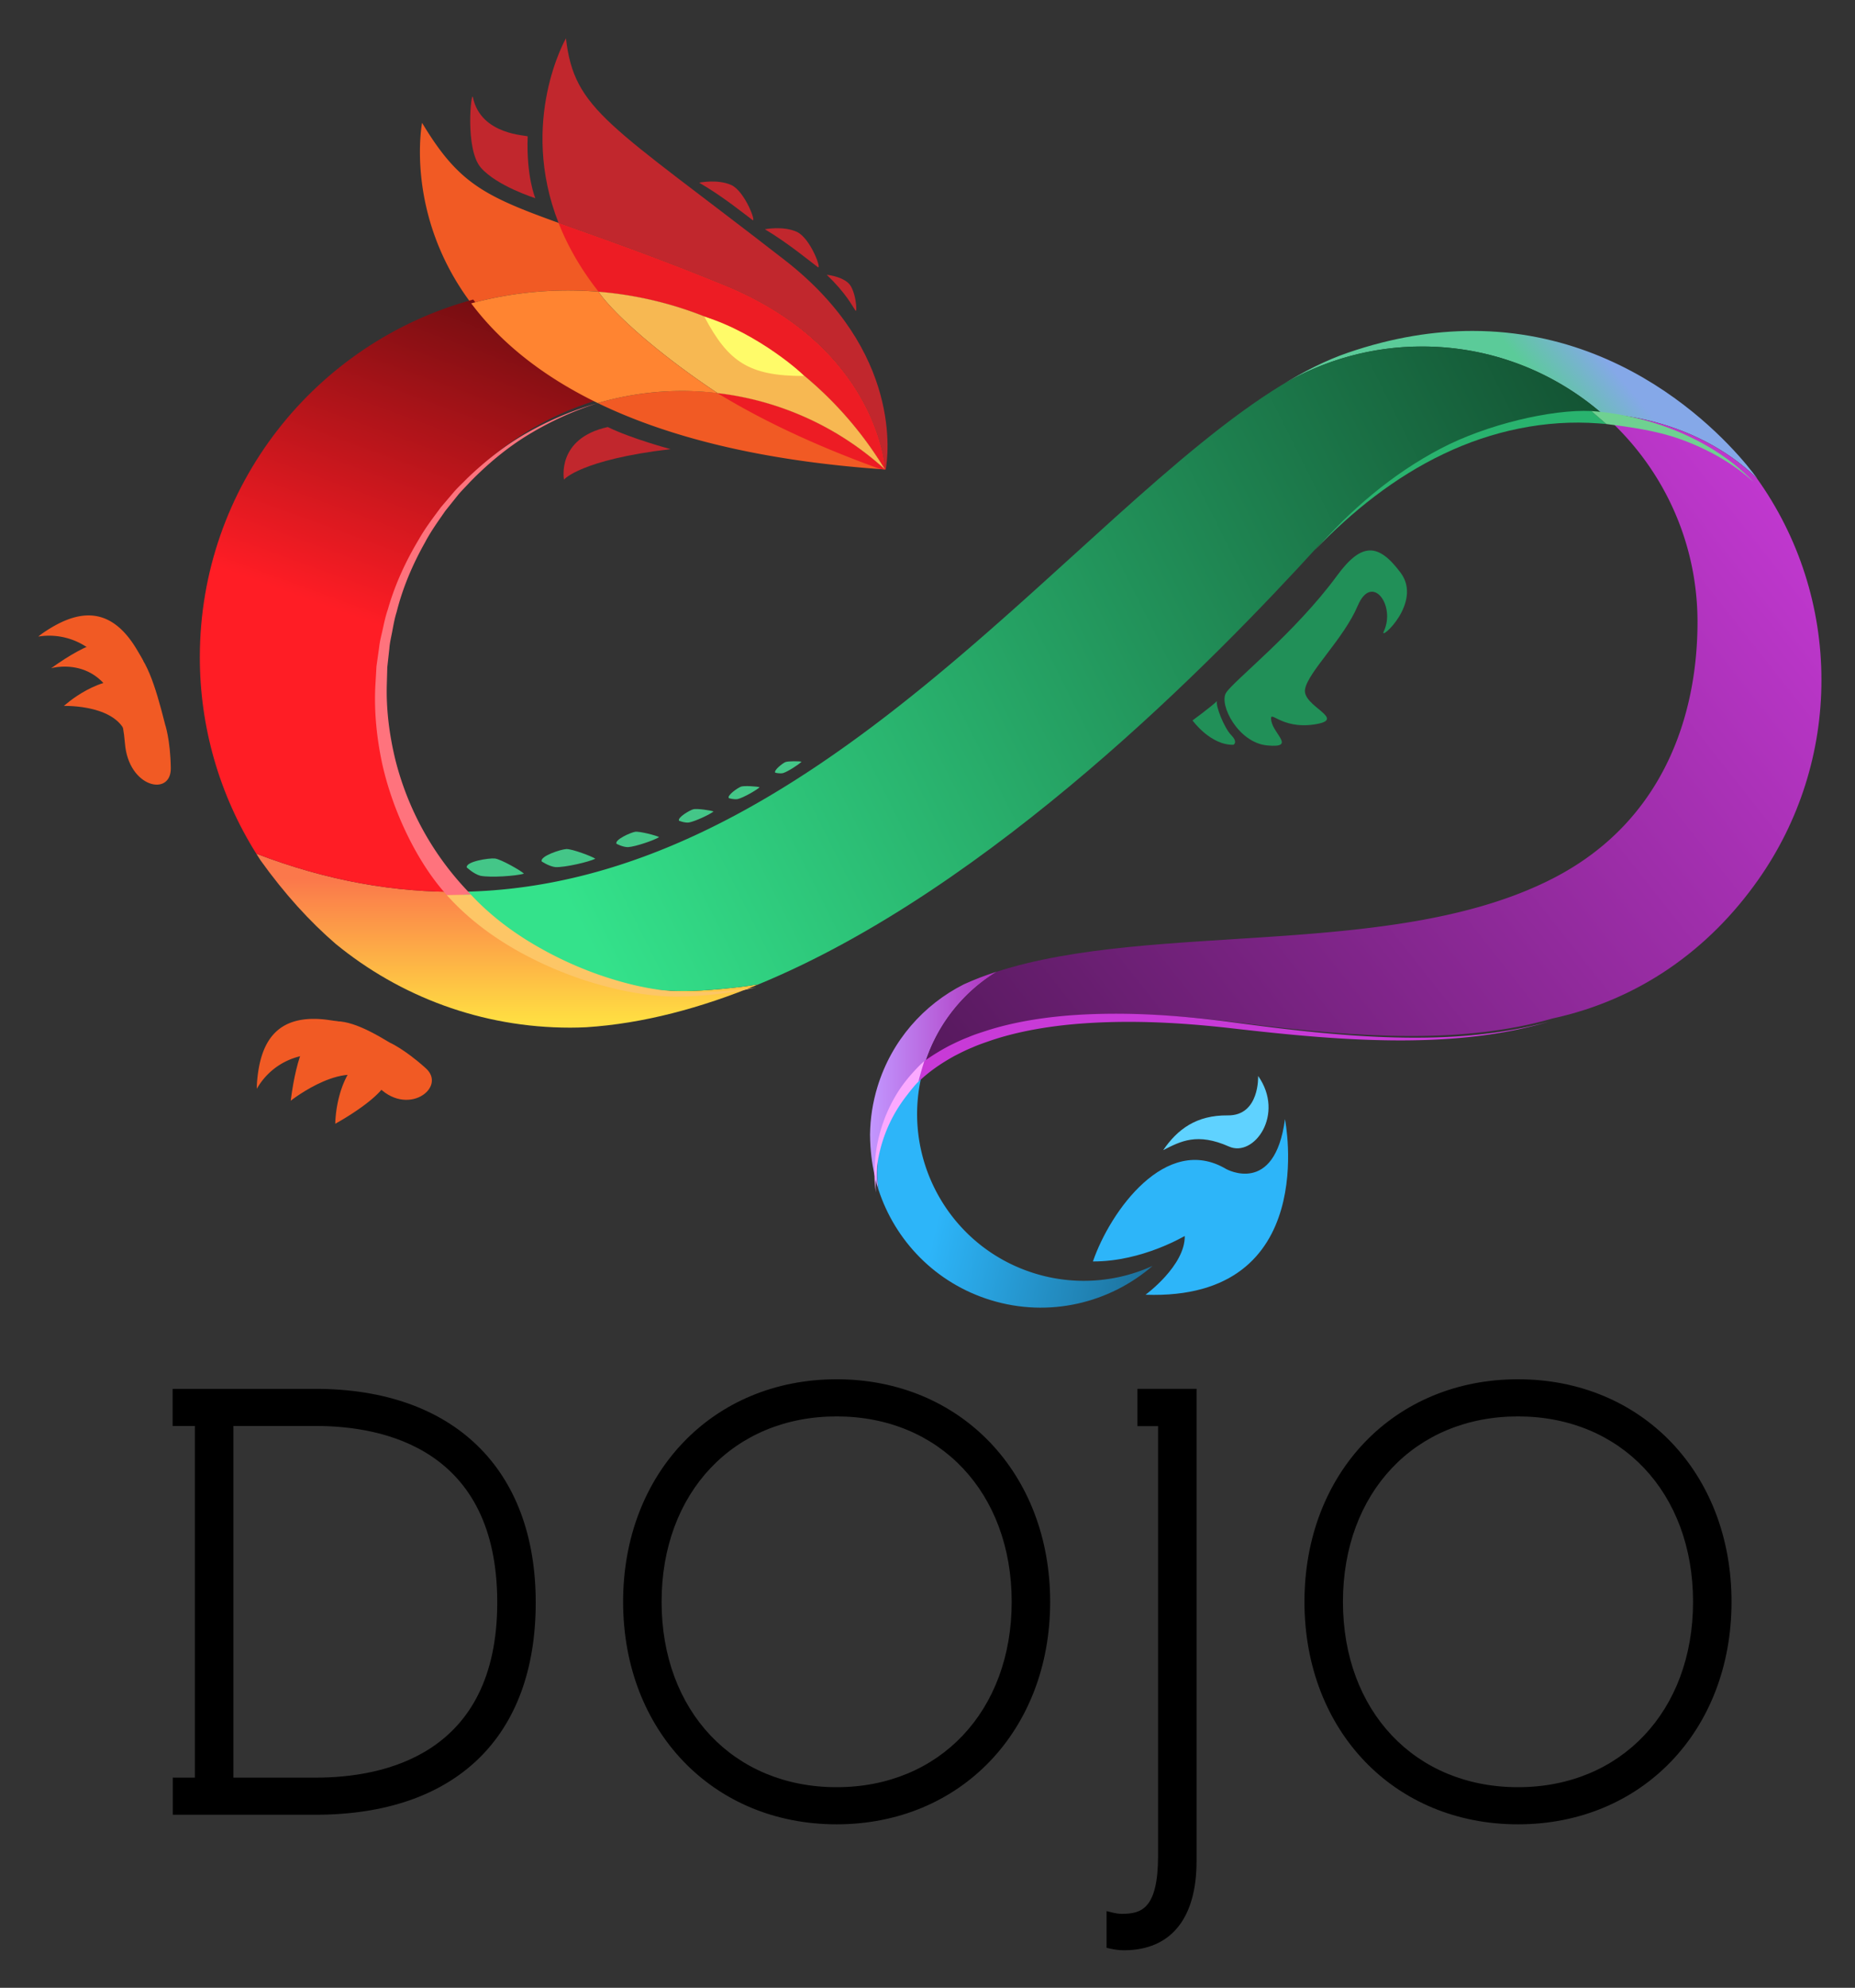 <svg xmlns="http://www.w3.org/2000/svg" role="img" viewBox="-2.65 -2.65 128.41 137.54"><rect x="-2.65" y="-2.65" width="128.41" height="137.54" fill="#333333" stroke="none"/><title>Dojo logo</title><defs><clipPath id="B" clipPathUnits="userSpaceOnUse"><path d="M279.859 551.653a60.442 60.442 0 0 1 9.259-32.225c11.752-4.517 22.916-6.392 33.547-6.248-7.957 8.784-12.806 20.437-12.806 33.224 0 22.52 15.045 41.515 35.628 47.515-9.833 4.766-16.411 10.54-20.781 16.366-25.837-6.991-44.847-30.585-44.847-58.632m42.806-38.473l.001-.001v.001h-.001"/></clipPath><clipPath id="y" clipPathUnits="userSpaceOnUse"><path d="M0 1544h3116.844V0H0z"/></clipPath><clipPath id="z" clipPathUnits="userSpaceOnUse"><path d="M426.358 475.903h32.018v-28.816h-32.018z"/></clipPath><clipPath id="A" clipPathUnits="userSpaceOnUse"><path d="M437.884 482.986h17.285v-12.17h-17.285z"/></clipPath><clipPath id="w" clipPathUnits="userSpaceOnUse"><path d="M398.555 484.185a3.34 3.34 0 0 1-.029-.107c-8.345-7.303-7.757-16.846-7.356-19.701 2.726-8.395 9.357-15.372 18.437-18.152 9.565-2.928 19.491-.479 26.539 5.614a27.233 27.233 0 0 0-19.289-1.245c-14.254 4.363-22.341 19.317-18.298 33.591z"/></clipPath><clipPath id="r" clipPathUnits="userSpaceOnUse"><path d="M0 1544h3116.844V0H0z"/></clipPath><clipPath id="s" clipPathUnits="userSpaceOnUse"><path d="M398.526 591.582h147.332v-107.51H398.526z"/></clipPath><clipPath id="t" clipPathUnits="userSpaceOnUse"><path d="M545.859 547.903a56.721 56.721 0 0 1-10.621 33.115c-6.032 5.853-15.006 9.94-25.356 10.564 9.58-8.284 15.65-20.518 15.65-34.176 0-15.169-5.507-32.503-23.34-41.837-25.965-13.589-65.811-7.125-91.667-15.512.036.01.072.023.109.033a27.237 27.237 0 0 1-11.92-15.342c-.069-.225-.126-.45-.188-.676 7.577 6.632 22.517 11.416 51.666 7.664 20.811-2.678 37.348-3.411 51.542.667 14.189 3.077 25.659 11.243 33.746 22.726l.004.003-.001.001a56.715 56.715 0 0 1 10.376 32.77"/></clipPath><clipPath id="a" clipPathUnits="userSpaceOnUse"><path d="M-32768 32767h65535v-65535h-65535z"/></clipPath><clipPath id="p" clipPathUnits="userSpaceOnUse"><path d="M525.532 557.406c0-15.169-5.508-32.503-23.34-41.837-25.965-13.589-65.811-7.125-91.667-15.513.036.011.072.025.109.034a27.237 27.237 0 0 1-11.92-15.342c-.069-.225-.126-.45-.188-.676 7.577 6.632 22.517 11.417 51.666 7.665 20.811-2.68 37.348-3.411 51.542.667 14.189 3.077 25.659 11.242 33.746 22.724a.008.008 0 0 0 .004.004l-.001.001a56.718 56.718 0 0 1 10.376 32.77 56.725 56.725 0 0 1-10.621 33.114c-6.033 5.854-15.006 9.941-25.356 10.565 9.58-8.284 15.65-20.518 15.65-34.176"/></clipPath><clipPath id="n" clipPathUnits="userSpaceOnUse"><path d="M410.523 500.062a50.148 50.148 0 0 1-5.331-2.052c-6.574-3.317-11.845-9.194-14.171-16.792a28.005 28.005 0 0 1-1.224-7.834c.031-5.215 1.329-8.883 1.375-9.02-.401 2.842-1.002 12.402 7.354 19.714.062.225.119.451.188.676a27.24 27.24 0 0 0 11.92 15.342c-.038-.01-.074-.024-.111-.034"/></clipPath><clipPath id="l" clipPathUnits="userSpaceOnUse"><path d="M457.313 596.265c-34.395-21.079-76.523-82.301-134.648-83.085h.001c9.057-9.997 22.141-16.276 36.693-16.276 3.084 0 9.017.545 12.154 1.104 38.25 15.762 75.01 53.459 91.679 71.728 15.465 16.951 32.392 22.708 46.69 21.846-7.92 6.849-18.235 11.002-29.527 11.002a44.954 44.954 0 0 1-23.042-6.319m-.077-.046l.077.046a69.384 69.384 0 0 1-.077-.046"/></clipPath><clipPath id="j" clipPathUnits="userSpaceOnUse"><path d="M468.192 601.569c-3.568-1.22-7.224-3.062-10.963-5.36a44.99 44.99 0 0 0 23.126 6.375c11.292 0 21.607-4.153 29.527-11.002 10.394-.627 19.402-4.744 25.435-10.637 0 0-16.653 24.192-46.693 24.192-6.243 0-13.063-1.044-20.432-3.568"/></clipPath><clipPath id="h" clipPathUnits="userSpaceOnUse"><path d="M289.817 518.336c3.916-5.467 8.05-10.015 12.36-13.728 10.471-8.563 23.85-13.705 38.432-13.705.862 0 1.748.026 2.644.067 9.325.602 18.838 3.154 28.26 7.038-3.137-.559-9.07-1.104-12.154-1.104-14.552 0-27.636 6.279-36.693 16.276-10.632-.144-21.796 1.731-33.548 6.248.229-.367.461-.731.699-1.092"/></clipPath><clipPath id="e" clipPathUnits="userSpaceOnUse"><path d="M0 1544h3116.844V0H0z"/></clipPath><clipPath id="c" clipPathUnits="userSpaceOnUse"><path d="M-32768 32767h65535v-65535h-65535z"/></clipPath><linearGradient id="C" x1="0" x2="1" y1="0" y2="0" gradientTransform="matrix(-49.5 -136 -136 49.5 343.67 654.31)" gradientUnits="userSpaceOnUse" spreadMethod="pad"><stop offset="0"/><stop offset=".715" stop-color="#ff1d25"/><stop offset="1" stop-color="#ff1d25"/></linearGradient><linearGradient id="x" x1="0" x2="1" y1="0" y2="0" gradientTransform="scale(77.099 -77.099) rotate(13.61 27.914 18.84)" gradientUnits="userSpaceOnUse" spreadMethod="pad"><stop offset="0" stop-color="#2db5f9"/><stop offset="1" stop-color="#092432"/></linearGradient><linearGradient id="b" x1="0" x2="1" y1="0" y2="0" gradientTransform="scale(-37.547 37.547) rotate(-73.496 4.134 16.97)" gradientUnits="userSpaceOnUse" spreadMethod="pad"><stop offset="0" stop-color="#fff"/><stop offset="1" stop-color="#fff" stop-opacity="0"/></linearGradient><linearGradient id="v" x1="0" x2="1" y1="0" y2="0" gradientTransform="scale(-37.547 37.547) rotate(-73.496 4.134 16.97)" gradientUnits="userSpaceOnUse" spreadMethod="pad"><stop offset="0"/><stop offset="1"/></linearGradient><linearGradient id="q" x1="0" x2="1" y1="0" y2="0" gradientTransform="scale(334.2 -334.2) rotate(-37.95 -1.205 -1.898)" gradientUnits="userSpaceOnUse" spreadMethod="pad"><stop offset="0"/><stop offset="1" stop-color="#d23de2"/></linearGradient><linearGradient id="o" x1="0" x2="1" y1="0" y2="0" gradientTransform="matrix(20.837 0 0 -20.837 389.797 482.23)" gradientUnits="userSpaceOnUse" spreadMethod="pad"><stop offset="0" stop-color="#c297ff"/><stop offset="1" stop-color="#ae31bb"/></linearGradient><linearGradient id="m" x1="0" x2="1" y1="0" y2="0" gradientTransform="scale(298.549 -298.549) rotate(-27.423 -2.922 -3.194)" gradientUnits="userSpaceOnUse" spreadMethod="pad"><stop offset="0" stop-color="#34e28b"/><stop offset="1"/></linearGradient><linearGradient id="k" x1="0" x2="1" y1="0" y2="0" gradientTransform="matrix(8.5 7 7 -8.5 502.071 593.352)" gradientUnits="userSpaceOnUse" spreadMethod="pad"><stop offset="0" stop-color="#5bcb99"/><stop offset="0" stop-color="#5bcb99"/><stop offset="1" stop-color="#85a8e8"/></linearGradient><linearGradient id="i" x1="0" x2="1" y1="0" y2="0" gradientTransform="matrix(0 23.049 23.049 0 330.315 492.236)" gradientUnits="userSpaceOnUse" spreadMethod="pad"><stop offset="0" stop-color="#ffdd42"/><stop offset="0" stop-color="#ffdd42"/><stop offset="1" stop-color="#fb784b"/></linearGradient><linearGradient id="d" x1="0" x2="1" y1="0" y2="0" gradientTransform="scale(-.975 .975) rotate(-77.119 164.898 470.989)" gradientUnits="userSpaceOnUse" spreadMethod="pad"><stop offset="0" stop-color="#fff" stop-opacity=".5"/><stop offset=".715" stop-color="#fff"/><stop offset="1" stop-color="#fff"/></linearGradient><linearGradient id="g" x1="0" x2="1" y1="0" y2="0" gradientTransform="rotate(102.881 -920.151 1154.438) scale(.975)" gradientUnits="userSpaceOnUse" spreadMethod="pad"><stop offset="0" stop-color="#ff1d25"/><stop offset=".715" stop-color="#ff1d25"/><stop offset="1" stop-color="#ff1d25"/></linearGradient><mask id="u" width="1" height="1" x="0" y="0" maskUnits="userSpaceOnUse"><g clip-path="url(#a)"><path fill="url(#b)" d="M-32768 32767h65535v-65535h-65535z"/></g></mask><mask id="f" width="1" height="1" x="0" y="0" maskUnits="userSpaceOnUse"><g clip-path="url(#c)"><path fill="url(#d)" d="M-32768 32767h65535v-65535h-65535z"/></g></mask></defs><path d="M76.084 96.026h1.432v29.725c0 3.711-1.184 4.019-2.504 4.019-.203 0-.428-.03-.669-.09l-.392-.097v2.54l.248.056c.342.076.654.113.955.113 3.241 0 5.026-2.189 5.026-6.163V93.446h-4.096zm-56.856 24.32h-5.724v-24.33h5.724c4.684 0 12.543 1.587 12.543 12.212 0 10.544-7.859 12.118-12.543 12.118m-.048-26.899H9.3v2.57h1.54v24.329H9.31v2.57h9.87c9.695 0 15.255-5.354 15.255-14.688 0-9.255-5.702-14.781-15.255-14.781m36.085 27.562c-7.135 0-12.117-5.275-12.117-12.828 0-7.552 4.982-12.827 12.117-12.827 7.135 0 12.118 5.275 12.118 12.827 0 7.553-4.983 12.828-12.118 12.828m0-28.225c-8.564 0-14.781 6.476-14.781 15.397 0 8.922 6.217 15.397 14.781 15.397 8.565 0 14.781-6.475 14.781-15.397 0-8.921-6.216-15.397-14.78-15.397m47.166 28.225c-7.135 0-12.118-5.275-12.118-12.828 0-7.552 4.983-12.827 12.118-12.827 7.134 0 12.117 5.275 12.117 12.827 0 7.553-4.983 12.828-12.117 12.828m0-28.225c-8.565 0-14.782 6.476-14.782 15.397 0 8.922 6.217 15.397 14.782 15.397 8.565 0 14.781-6.475 14.781-15.397 0-8.921-6.216-15.397-14.781-15.397"/><g clip-path="url(#e)" transform="matrix(.422 0 0 -.422 -106.917 275.616)"><g mask="url(#f)"><path fill="none" stroke="url(#g)" stroke-miterlimit="10" d="M0 0v-.001" transform="translate(322.666 513.18)"/></g></g><g clip-path="url(#h)" transform="matrix(.422 0 0 -.422 -106.917 275.616)"><path fill="url(#i)" d="M289.817 518.336c3.916-5.467 8.05-10.015 12.36-13.728 10.471-8.563 23.85-13.705 38.432-13.705.862 0 1.748.026 2.644.067 9.325.602 18.838 3.154 28.26 7.038-3.137-.559-9.07-1.104-12.154-1.104-14.552 0-27.636 6.279-36.693 16.276-10.632-.144-21.796 1.731-33.548 6.248.229-.367.461-.731.699-1.092"/></g><path fill="#f15a24" d="M36.673 17.447c9.296 0 17.435 4.954 21.923 12.366a20.79 20.79 0 0 0-14.02-5.41c-2.03 0-3.99.295-5.847.836 4.673 2.265 11.087 3.99 19.892 4.594 0 0-.436-8.386-11.16-12.764-14.978-6.113-17.099-4.896-20.893-11.22 0 0-1.234 6.312 3.4 12.49a25.608 25.608 0 0 1 6.705-.892"/><path fill="#ed1c24" d="M47.46 17.07c-5.128-2.094-8.748-3.328-11.446-4.3.604 1.54 1.497 3.144 2.774 4.766 8.406.688 15.664 5.433 19.808 12.277a20.79 20.79 0 0 0-11.58-5.263c3.005 1.837 6.709 3.613 11.274 5.257.112.008.22.018.332.025 0 0-.437-8.385-11.161-12.763"/><path fill="#c1272d" d="M58.606 29.831l.004.006.033.003.02-.001c.164-.913 1.168-8.155-6.99-14.492C39.487 5.884 37.106 5.007 36.527 0c0 0-3.283 5.709-.514 12.77 2.698.972 6.318 2.206 11.447 4.3 10.725 4.377 11.16 12.763 11.16 12.763l-.015-.002"/><g clip-path="url(#j)" transform="matrix(.422 0 0 -.422 -106.917 275.616)"><path fill="url(#k)" d="M468.192 601.569c-3.568-1.22-7.224-3.062-10.963-5.36a44.99 44.99 0 0 0 23.126 6.375c11.292 0 21.607-4.153 29.527-11.002 10.394-.627 19.402-4.744 25.435-10.637 0 0-16.653 24.192-46.693 24.192-6.243 0-13.063-1.044-20.432-3.568"/></g><g clip-path="url(#l)" transform="matrix(.422 0 0 -.422 -106.917 275.616)"><path fill="url(#m)" d="M457.313 596.265c-34.395-21.079-76.523-82.301-134.648-83.085h.001c9.057-9.997 22.141-16.276 36.693-16.276 3.084 0 9.017.545 12.154 1.104 38.25 15.762 75.01 53.459 91.679 71.728 15.465 16.951 32.392 22.708 46.69 21.846-7.92 6.849-18.235 11.002-29.527 11.002a44.954 44.954 0 0 1-23.042-6.319m-.077-.046l.077.046a69.384 69.384 0 0 1-.077-.046"/></g><g clip-path="url(#n)" transform="matrix(.422 0 0 -.422 -106.917 275.616)"><path fill="url(#o)" d="M410.523 500.062a50.148 50.148 0 0 1-5.331-2.052c-6.574-3.317-11.845-9.194-14.171-16.792a28.005 28.005 0 0 1-1.224-7.834c.031-5.215 1.329-8.883 1.375-9.02-.401 2.842-1.002 12.402 7.354 19.714.062.225.119.451.188.676a27.24 27.24 0 0 0 11.92 15.342c-.038-.01-.074-.024-.111-.034"/></g><g clip-path="url(#p)" transform="matrix(.422 0 0 -.422 -106.917 275.616)"><path fill="url(#q)" d="M525.532 557.406c0-15.169-5.508-32.503-23.34-41.837-25.965-13.589-65.811-7.125-91.667-15.513.036.011.072.025.109.034a27.237 27.237 0 0 1-11.92-15.342c-.069-.225-.126-.45-.188-.676 7.577 6.632 22.517 11.417 51.666 7.665 20.811-2.68 37.348-3.411 51.542.667 14.189 3.077 25.659 11.242 33.746 22.724a.008.008 0 0 0 .004.004l-.001.001a56.718 56.718 0 0 1 10.376 32.77 56.725 56.725 0 0 1-10.621 33.114c-6.033 5.854-15.006 9.941-25.356 10.565 9.58-8.284 15.65-20.518 15.65-34.176"/></g><g clip-path="url(#r)" transform="matrix(.422 0 0 -.422 -106.917 275.616)"><g clip-path="url(#s)"><g clip-path="url(#t)" mask="url(#u)" opacity=".49"><path fill="url(#v)" d="M545.859 547.903a56.721 56.721 0 0 1-10.621 33.115c-6.032 5.853-15.006 9.94-25.356 10.564 9.58-8.284 15.65-20.518 15.65-34.176 0-15.169-5.507-32.503-23.34-41.837-25.965-13.589-65.811-7.125-91.667-15.512.036.01.072.023.109.033a27.237 27.237 0 0 1-11.92-15.342c-.069-.225-.126-.45-.188-.676 7.577 6.632 22.517 11.416 51.666 7.664 20.811-2.678 37.348-3.411 51.542.667 14.189 3.077 25.659 11.243 33.746 22.726l.004.003-.001.001a56.715 56.715 0 0 1 10.376 32.77"/></g></g></g><g clip-path="url(#w)" transform="matrix(.422 0 0 -.422 -106.917 275.616)"><path fill="url(#x)" d="M398.555 484.185a3.34 3.34 0 0 1-.029-.107c-8.345-7.303-7.757-16.846-7.356-19.701 2.726-8.395 9.357-15.372 18.437-18.152 9.565-2.928 19.491-.479 26.539 5.614a27.233 27.233 0 0 0-19.289-1.245c-14.254 4.363-22.341 19.317-18.298 33.591z"/></g><g clip-path="url(#y)" transform="matrix(.422 0 0 -.422 -106.917 275.616)"><g clip-path="url(#z)"><path fill="#2db5f9" d="M426.359 452.57c2.838 8.257 12 21 21.833 15.166 0 0 8-4.5 9.667 8.167 0 0 6-29.792-22.875-28.792 0 0 6.5 4.75 6.438 9.625-.001.062-6.875-4.188-15.063-4.167"/></g><g clip-path="url(#A)"><path fill="#5fd2ff" d="M437.883 470.816c2.858 1.454 5.56 2.92 10.81.587 4.072-1.81 9.202 5.264 4.765 11.583 0 0 .286-6.524-4.97-6.469-5.157.054-8.248-2.265-10.605-5.7"/></g></g><path fill="#219058" d="M89.908 37.176c-2.913 3.972-7.188 7.298-7.688 8.115-.5.816.846 3.447 2.846 3.636 2 .19.46-.764.292-1.688-.168-.924.596.592 2.974.236 2.378-.357-.861-1.238-.641-2.442.22-1.204 2.674-3.481 3.65-5.777.975-2.296 2.65-.006 1.795 1.792-.339.71 2.714-1.997 1.174-4.064s-2.704-2.123-4.402.192m-8.314 8.686c-.43.41-1.693 1.336-1.693 1.336s1.237 1.721 2.83 1.685c0 0 .342-.162-.15-.667-.493-.504-1.1-2.05-.987-2.354"/><g clip-path="url(#B)" transform="matrix(.422 0 0 -.422 -106.917 275.616)"><path fill="url(#C)" d="M279.859 551.653a60.442 60.442 0 0 1 9.259-32.225c11.752-4.517 22.916-6.392 33.547-6.248-7.957 8.784-12.806 20.437-12.806 33.224 0 22.52 15.045 41.515 35.628 47.515-9.833 4.766-16.411 10.54-20.781 16.366-25.837-6.991-44.847-30.585-44.847-58.632m42.806-38.473l.001-.001v.001h-.001"/></g><path fill="none" stroke="#fff" stroke-miterlimit="10" stroke-width="1.054" d="M29.109 59.276h0"/><path fill="#f7b852" d="M38.779 17.536c1.138 1.64 4.404 4.474 8.248 7.015a20.789 20.789 0 0 1 11.569 5.262c-4.145-6.846-11.407-11.592-19.817-12.277"/><path fill="#ff8431" d="M38.779 17.536a25.608 25.608 0 0 0-8.81.804c1.842 2.455 4.615 4.89 8.76 6.899a20.865 20.865 0 0 1 5.848-.837c.83 0 1.646.055 2.45.15-3.844-2.542-7.11-5.376-8.248-7.016"/><path fill="#fffb69" d="M52.99 23.366c.135 0-3.126-2.95-6.885-4.11 1.661 3.141 3.084 4.11 6.886 4.11"/><path fill="#c1272d" d="M45.75 9.99c1.633.949 3.095 2.139 3.688 2.582.295.221-.527-2.002-1.475-2.424-.949-.421-2.214-.158-2.214-.158m4.549 3.222c1.624.965 3.277 2.342 3.663 2.62.3.214-.507-2.009-1.452-2.44-.944-.43-2.211-.18-2.211-.18m4.285 3.153c1.337 1.284 1.745 2.127 1.983 2.473.147.215.04-1.457-.518-1.93-.558-.471-1.465-.543-1.465-.543"/><path fill="#44c688" d="M34.845 56.951c-.115-.368 1.323-.832 1.706-.854.382-.021 1.81.516 2.01.67-.44.22-2.09.606-2.758.58-.457-.05-.958-.396-.958-.396m5.177-1.222c-.123-.285.988-.776 1.293-.826.304-.049 1.491.262 1.663.368-.332.213-1.62.66-2.157.694-.37 0-.799-.236-.799-.236m4.333-1.591c-.126-.224.744-.727.99-.794.246-.068 1.25.083 1.4.154-.255.205-1.275.687-1.713.763-.304.032-.677-.123-.677-.123m3.445-1.565c-.132-.195.626-.715.846-.795.22-.079 1.145-.013 1.288.042-.218.204-1.113.717-1.508.817-.275.051-.627-.064-.627-.064m3.218-1.759c-.124-.163.51-.652.696-.732.187-.08.995-.068 1.122-.028-.18.189-.933.678-1.27.785-.237.057-.548-.025-.548-.025m-21.358 6.551c-.06-.409 1.54-.656 1.948-.614.409.042 1.828.852 2.013 1.048-.502.159-2.314.288-3.016.147-.475-.13-.945-.58-.945-.58"/><path fill="#c1272d" d="M30.639 8.954c1.12 1.278 3.768 2.108 3.768 2.108s-.633-1.471-.528-4.269c.004-.1-3.24-.052-3.793-2.714-.111-.531-.567 3.597.553 4.875"/><path fill="#f15a24" d="M19.622 70.327c.138-.93.557-1.713 1.265-2.19.034-.023.07-.039.105-.06-.26-.067-.531-.098-.806-.14-3.861-.575-4.841 1.725-5.045 4.307a4.714 4.714 0 0 0-.012.442 4.687 4.687 0 0 1 4.446-2.365c.016.001.031.005.047.006"/><path fill="#f15a24" d="M24.323 69.485c-3.837-2.33-5.995-2.5-6.85 4.027 0 0 4.041-3.194 5.947-1.082 2.073 2.297 4.896.18 3.413-1.159-1.483-1.338-2.51-1.786-2.51-1.786"/><path fill="#f15a24" d="M22.732 70.242c-2.177 1.451-2.174 4.862-2.174 4.862s3.973-2.15 3.663-3.488c-.31-1.34-1.489-1.374-1.489-1.374M4.651 43.425c.812-.474 1.685-.637 2.5-.383.039.012.074.03.113.044-.11-.245-.255-.475-.396-.715-1.965-3.374-4.372-2.699-6.515-1.243-.123.084-.24.173-.353.267a4.686 4.686 0 0 1 4.626 1.99c.01.013.016.027.025.04"/><path fill="#f15a24" d="M8.77 47.436C7.372 41.897 6.248 39.76.891 43.584c0 0 4.584-1.318 5.108 5.2.248 3.084 3.208 3.703 3.175 1.706-.032-1.997-.406-3.054-.406-3.054"/><path fill="#f15a24" d="M6.815 44.47c-2.546-.603-5.039 1.726-5.039 1.726s3.911-.136 4.386 2.236c.269 1.347.653-3.962.653-3.962"/><path fill="#29b36e" d="M88.35 35.434c2.485-2.795 5.374-5.292 8.73-7.047 3.18-1.675 7.702-2.728 10.43-2.597l1.045.899-.547-.044c-3.66-.278-7.393.512-10.74 2.12-3.362 1.6-6.33 3.969-8.919 6.669"/><path fill="#6fd191" d="M107.896 25.822c2.035.198 4.033.7 5.89 1.51 1.854.81 3.578 1.931 4.969 3.377-1.489-1.344-3.262-2.322-5.124-2.985-1.641-.583-3.448-.827-5.08-1.035-.003 0-1.04-.897-1.04-.897z"/><path fill="#c83ad7" d="M61.33 70.771a15.37 15.37 0 0 1 1.752-1.073c.43-.211.859-.42 1.305-.586.437-.19.892-.325 1.342-.475 1.81-.567 3.68-.864 5.55-1.02 3.744-.294 7.49-.042 11.184.44 3.684.495 7.373.946 11.087 1.065 3.704.117 7.452-.104 11.048-1.087-3.576 1.051-7.334 1.346-11.053 1.298-3.726-.048-7.44-.431-11.133-.856-3.683-.411-7.404-.588-11.076-.23-1.83.187-3.651.514-5.382 1.092-.43.153-.864.292-1.277.48-.423.167-.826.373-1.229.579-.791.433-1.545.93-2.214 1.52l-.299.263s.16-.794.396-1.41"/><path fill="#c1272d" d="M39.421 26.897c-3.583.79-3.03 3.636-3.03 3.636s1.133-1.37 7.378-2.108c0 0-2.683-.712-4.348-1.528"/><path fill="#fba9ff" d="M57.988 79.855c-.133-.785-.121-1.591-.048-2.389a10.51 10.51 0 0 1 1.568-4.56c.44-.694.982-1.32 1.568-1.904l.257-.237s-.354 1.135-.397 1.417c-.288.277-.638.733-.91 1.087-.464.612-.863 1.28-1.18 1.991-.316.711-.55 1.464-.697 2.237-.14.772-.224 1.566-.161 2.358"/><path fill="#ff737d" d="M28.276 59.277c-2.037-2.238-3.751-5.802-4.48-9.135-.372-1.759-.555-3.56-.463-5.35l.078-1.34.187-1.33c.046-.444.172-.876.264-1.313.095-.437.19-.872.338-1.295.487-1.719 1.244-3.351 2.16-4.872.44-.774.983-1.48 1.51-2.194l.862-1.013c.286-.34.619-.635.925-.954 1.274-1.227 2.672-2.333 4.212-3.201a22.424 22.424 0 0 1 4.86-2.04 22.369 22.369 0 0 0-4.78 2.176c-1.5.906-2.85 2.042-4.067 3.288-.293.323-.611.623-.882.965l-.817 1.02c-.496.716-1.007 1.422-1.413 2.193-.852 1.513-1.54 3.123-1.961 4.804-.131.413-.211.839-.29 1.264-.076.426-.187.845-.217 1.278l-.142 1.287-.036 1.295c-.038 1.725.19 3.448.596 5.116a20.391 20.391 0 0 0 4.858 8.925l.373.4s-1.364.049-1.675.026"/><path fill="#fdc666" d="M49.7 65.672a26.585 26.585 0 0 1-5.598.636c-1.901-.023-3.78-.39-5.6-.922a26.32 26.32 0 0 1-5.256-2.208c-1.668-.934-3.224-2.065-4.58-3.478l-.39-.417s1.342-.02 1.674-.032c1.101 1.188 2.39 2.217 3.786 3.099a25.514 25.514 0 0 0 4.971 2.408c1.743.613 3.559 1.07 5.408 1.192 1.855.1 3.733.012 5.586-.278"/></svg>